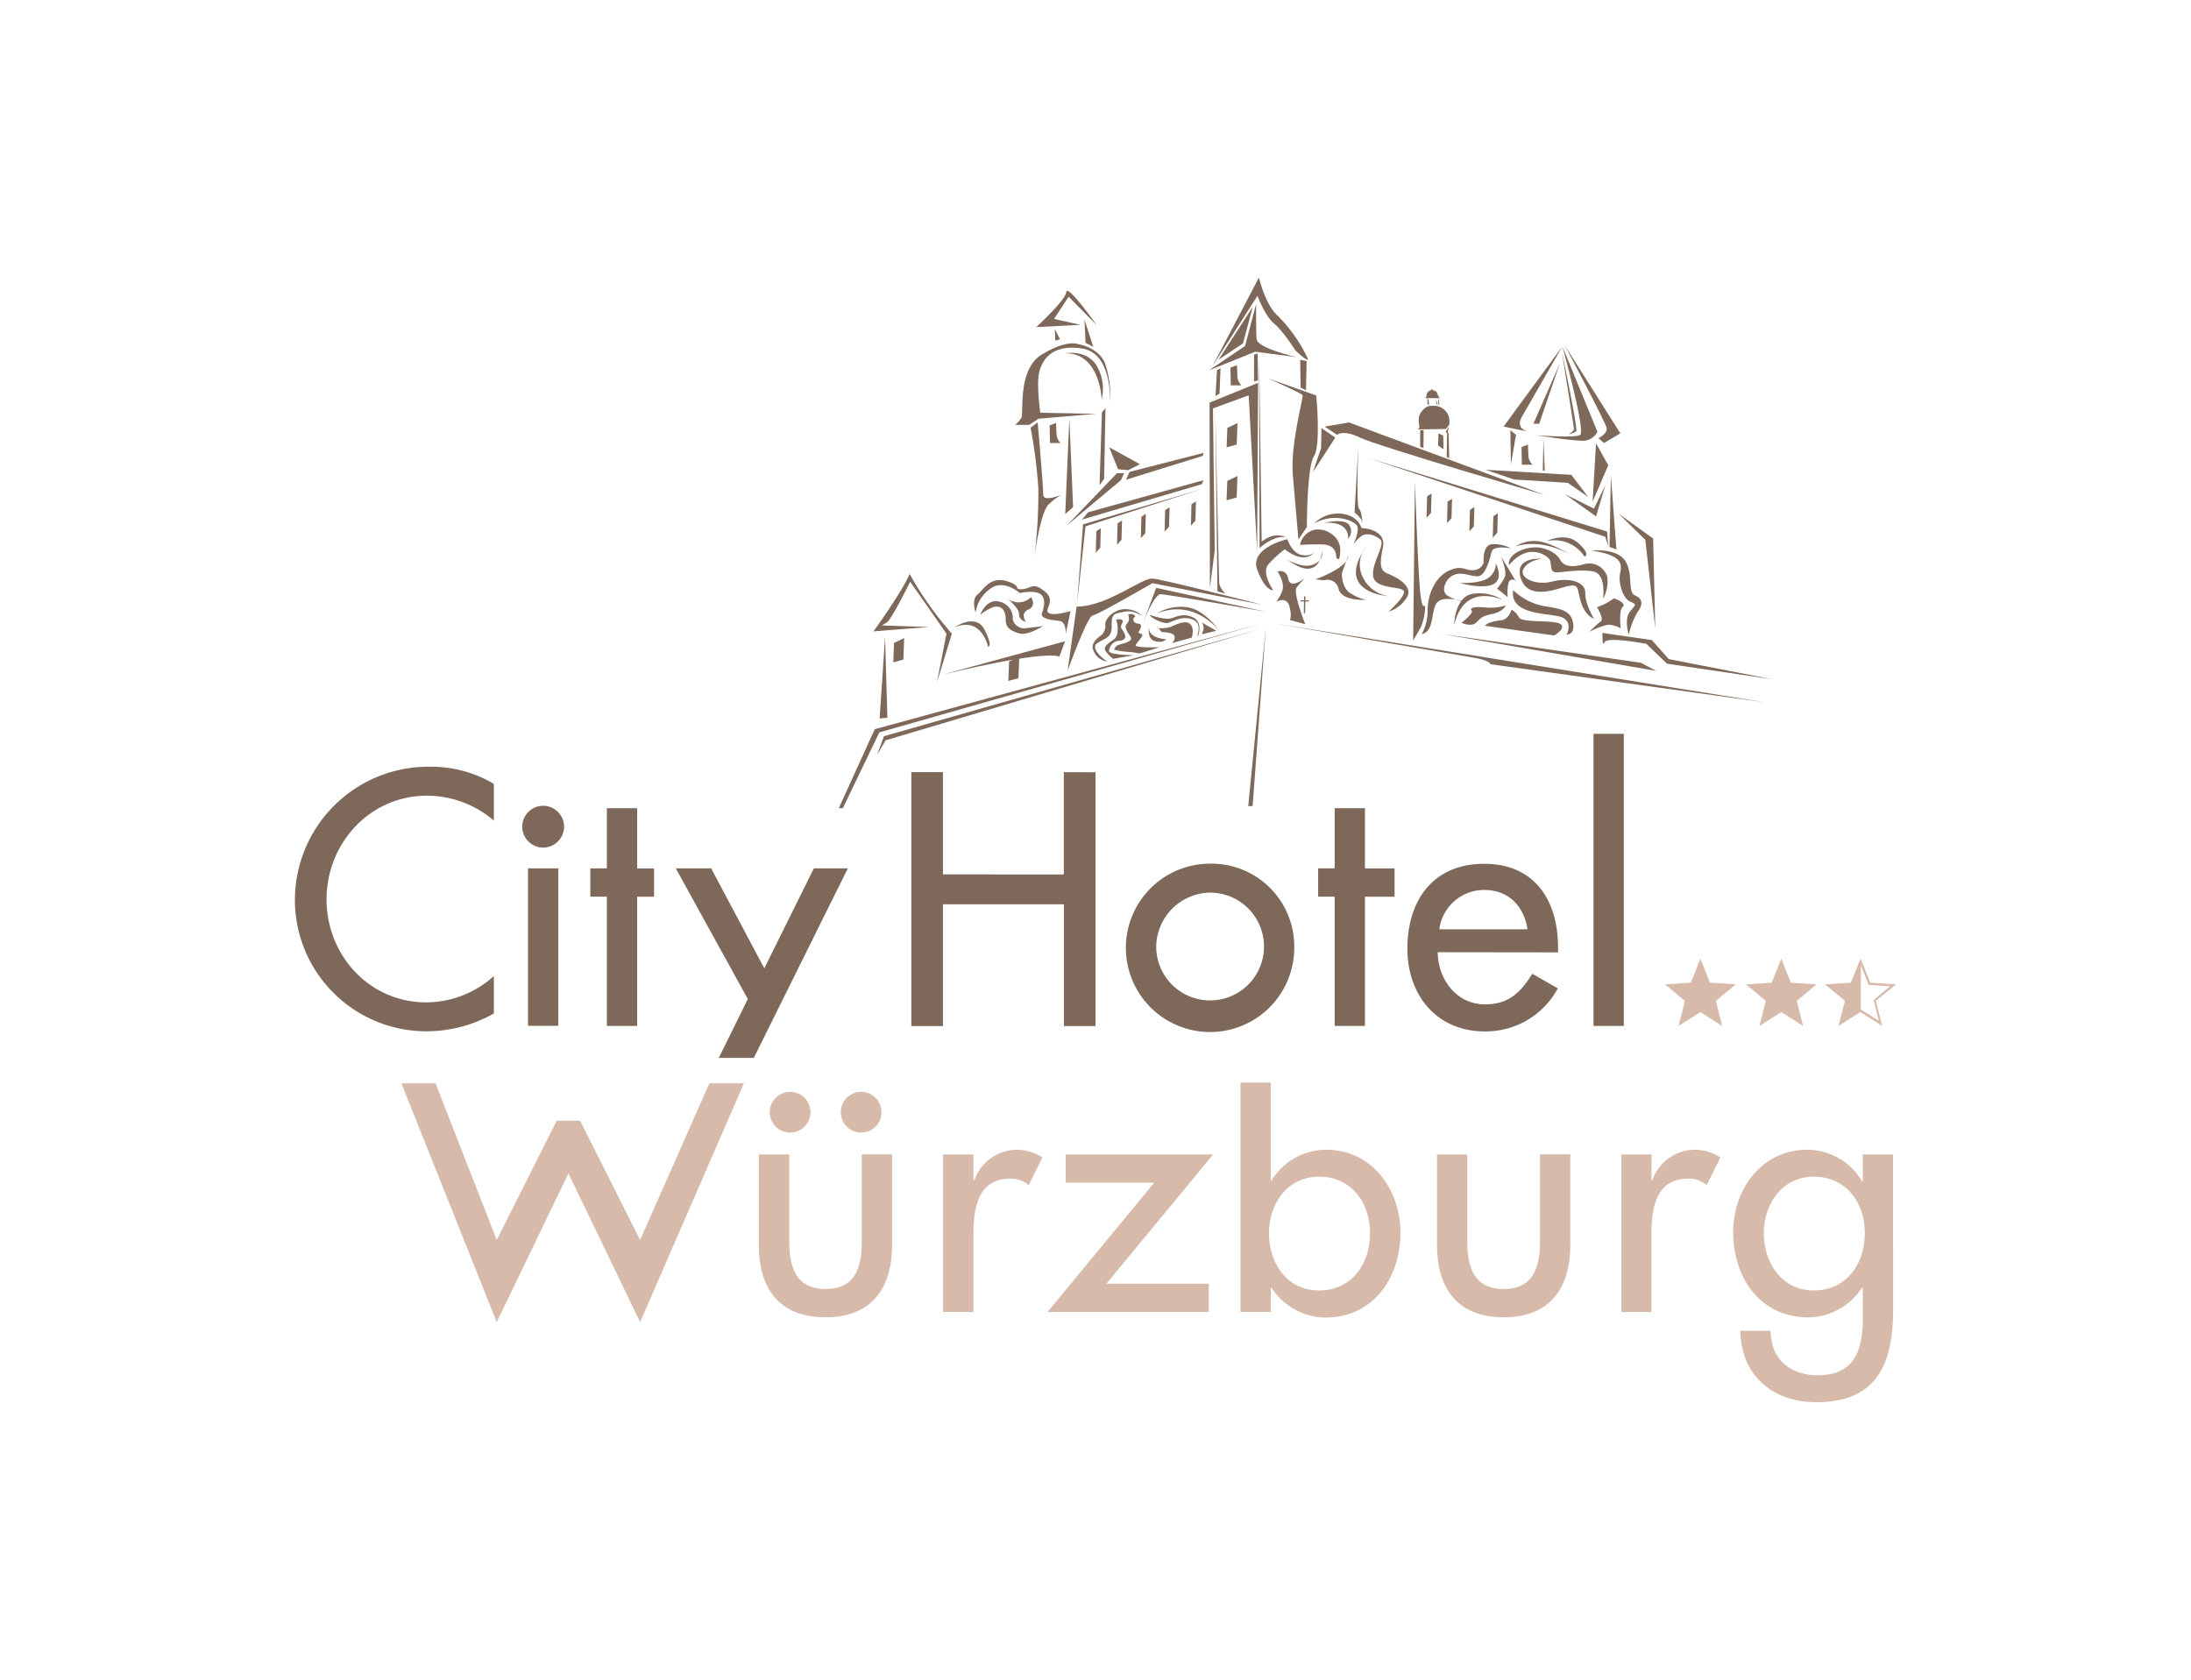 <svg id="city_hotel_wuerzburg" data-name="city hotel wuerzburg" xmlns="http://www.w3.org/2000/svg" viewBox="0 0 450 345"><defs><style>.cls-1,.cls-2{fill:#7d6859;}.cls-2{fill-rule:evenodd;}.cls-3{fill:#d7baaa;}</style></defs><path class="cls-1" d="M317.25,101.66,277.06,86.77l-5,.85,2.56,1.69s1.2-1.15,4.69.56S317.25,101.66,317.25,101.66Z"/><polygon class="cls-1" points="327.8 91.04 327.1 103.03 330.31 95.56 327.8 91.04"/><polygon class="cls-1" points="305.11 96.49 322.74 97.53 326.18 102.07 322 99.17 310.95 98.48 305.11 96.49"/><path class="cls-1" d="M320.89,71.14,308.81,87.62l4.92,1s-2.58-.52-1.12-3.08Z"/><polygon class="cls-1" points="320.36 74.66 314.94 87.03 316.12 87.05 320.36 74.66"/><path class="cls-1" d="M320.89,71.14l7.2,17.55a3.36,3.36,0,0,1-3.33,1.82c-2.59-.05-9.16-1.12-9.16-1.12s7.75.63,8.94-.06S320.89,71.14,320.89,71.14Z"/><path class="cls-1" d="M321.37,70.92,332.79,89l-3.34,2-1.16-1s1.9-.9,1.69-2.09S321.37,70.92,321.37,70.92Z"/><polygon class="cls-1" points="310.21 88.35 310.31 95.41 311.37 89.31 310.21 88.35"/><path class="cls-1" d="M268.41,108.25s0-12.47,1.46-14.56.47-12.46.47-12.46l-9.81-3.48s6.76,3,7,3.42-2.55,10.07-2,16.44,1.15,13.2,1.15,13.2Z"/><polygon class="cls-1" points="258.2 113.23 258.39 78.64 248.43 82.69 248.5 120.75 249.49 113.06 249.12 83.88 256.46 81.2 258.2 113.23"/><path class="cls-1" d="M249.05,75.17,258.57,57s1.31,5.67,3.85,7.84a31.35,31.35,0,0,1,6.19,8.83c.21.94-2.56-1.7-2.56-1.7s-2.51-4-4.36-5.5-3.42-5.71-3.42-5.71Z"/><path class="cls-1" d="M258,62.4l-2.28,8.66-7.4,5,9.49-3.82,8.45,1.1s-8-1.8-8.17-3.68S258,62.4,258,62.4Z"/><polygon class="cls-1" points="249.95 76.04 249.65 81.34 250.47 80.84 250.68 75.64 249.95 76.04"/><polygon class="cls-1" points="258.38 78.14 258.29 72.62 257.57 72.81 257.56 78.33 258.38 78.14"/><polygon class="cls-1" points="267.04 73.91 267.13 79.63 268.24 80.16 268.36 74.15 267.04 73.91"/><polygon class="cls-1" points="247.18 93.02 232 96.92 231.26 98.53 247.06 93.63 247.18 93.02"/><polygon class="cls-1" points="291.68 88.34 291.69 91.79 292.36 92.03 292.39 88.36 291.68 88.34"/><polygon class="cls-1" points="246.85 99.44 222.22 106.72 223.47 105.22 247.17 98.63 246.85 99.44"/><polygon class="cls-1" points="230.87 97.2 230.23 98.62 219.03 107.99 229.44 97.17 230.87 97.2"/><polygon class="cls-1" points="226.77 98.34 227.05 83.86 226.32 84.66 225.83 99.65 226.77 98.34"/><path class="cls-1" d="M211.67,87.85a104,104,0,0,1,1.59,12.38,105.61,105.61,0,0,1-.9,14.88s1.22-10,3.09-11.58a15.52,15.52,0,0,1,2.48-1.89s-3.7,1.56-3.67-.07-1.14-14.82-1.14-14.82Z"/><path class="cls-2" d="M267,111.92a4,4,0,0,1,2.61-3c2.25-.76,5.72,1.06,5.66,4.09s-.83,1.42-.83,1.42.21-2.55-2.82-2.6S267,111.92,267,111.92Z"/><path class="cls-2" d="M269.91,107.51a6.94,6.94,0,0,1,5.62-2c3.5.39,4.09,2.95,4.09,2.95s5.26.1,4.39,4.07-.25,4.78,1,5.28,5.22,2.33,4.05,4.7a6.69,6.69,0,0,1-3.88,3.12s4.06-3.59,3-4.41-5.9-.27-6.17-3,2.68-6.48,1.42-7.47-3-1.49-4.13-.39a8.29,8.29,0,0,0-1.31,1.41s1.33-2.85.71-3.82S274.1,105.2,269.91,107.51Z"/><path class="cls-2" d="M280.67,112.18a5.8,5.8,0,0,0-.61,6.68,6.93,6.93,0,0,0,5.35,3.61S273.78,121.93,280.67,112.18Z"/><path class="cls-2" d="M270.17,119s5.94-2.12,6.62-4.33-1.17,3-1.17,3-.22,3.19,2,4.34a8.64,8.64,0,0,0,3,1.18s-4.94.38-5.69-2.19a2.32,2.32,0,0,0-3-1.81Z"/><path class="cls-2" d="M270.12,113.25s-.66,1.1-2.72.75-3-3.25-3-3.25-7.84,1.76-6.18,6.26,3.27,4.2,3.27,4.2-2.48-3.55-1-5.27a21.81,21.81,0,0,1,3.4-3.13S267.83,116.24,270.12,113.25Z"/><path class="cls-2" d="M264.35,114.89s3.15,2,5.4,1.06,1.81-2.67,1.81-2.67S271,120,264.35,114.89Z"/><path class="cls-2" d="M272,107.39s4-1,5.09.41a2.3,2.3,0,0,1-.21,2.87S277.42,107,272,107.39Z"/><path class="cls-2" d="M262,128.08l100.56,16.19-56.4-7.84s-.15-.8-3.49-1.35S262,128.08,262,128.08Z"/><path class="cls-2" d="M262.39,117.41s1.71,2.42.88,4.16a8.65,8.65,0,0,1-1.16,2.05s2.1-1.24,2.7.85.1,2.87.1,2.87l3.17.86s-2.58-6.43-1.77-7.53a18.77,18.77,0,0,1,1.8-2s-3.08,2.5-3.52.25S262.39,117.41,262.39,117.41Z"/><path class="cls-2" d="M292,130.25a10.08,10.08,0,0,0,1.21-5.08c.06-3.34,1.73-6.82,4.46-8s3.19.06,4.94-.07a2.23,2.23,0,0,0,2.11-1.55s-.4-4,2.14-3.78a7.62,7.62,0,0,1,3.49.86s-3.65-.71-4,.72-1.21,4.92-2.8,5-3.17-1-4.94-.26-2.61,3.14-1.52,4.12a8.85,8.85,0,0,0,3.65,1.35s-4.28-1.36-5.59.21S294.68,129.67,292,130.25Z"/><path class="cls-2" d="M298.69,128.31s0-.18,0-.48c.12-1.36.71-5.23,3.6-5.83a8.9,8.9,0,0,1,6.35,1.24S300.78,119.42,298.69,128.31Z"/><polygon class="cls-2" points="321.37 101.48 327.37 104.47 329.69 99.73 327.81 106.07 321.37 101.48"/><path class="cls-2" d="M326.88,113.07s5-.54,6.82,2,.51,6.55,2.09,7.22,1.72,1.78.58,3.36a16,16,0,0,0-1.85,4.74s-1-3.21.25-4.77,1.46-1.41,0-2.08-2.47-3.87-2-5.93S332.76,114,326.88,113.07Z"/><polygon class="cls-2" points="330.85 97.68 330.57 112.34 331.99 112.85 330.85 97.68"/><polygon class="cls-2" points="332.45 105.52 339.53 110.6 339.97 129.1 337.93 110.89 332.45 105.52"/><path class="cls-2" d="M329.11,130l10.17,1.47,3.44,3.9,21.3,4.15-21.64-3.2-4.23-4.07s-8.1-1.59-8.6-.33S329.11,130,329.11,130Z"/><path class="cls-2" d="M327.41,127.11s-1.86-2.91-1.81-5.3-3.45-3.25-6.81-2.36-7-.77-5.85-2.67,3.87-2,3.87-2-5.73-.59-4.54,3.73,5.84,3,8.41,2.24,3.2-.73,3.49.71S325,126.11,327.41,127.11Z"/><path class="cls-2" d="M309.93,116.09s-.6-2.08,3.09-3.29,6.68.77,7.45,2.22,2.68,1.49,4.77.89a3.87,3.87,0,0,1,4.89,2.64,7.52,7.52,0,0,1-.89,4.45s.74-5.09-2-5.62-6.22.2-7.66.17-.76-1.93-1.38-2.73S313.84,111.38,309.93,116.09Z"/><path class="cls-2" d="M317.67,111.14s3.87-2,6.53.44,1.23,2.74,1.23,2.74A7.33,7.33,0,0,0,317.67,111.14Z"/><path class="cls-2" d="M307.22,115.72a3.56,3.56,0,0,1-1.81,3.15c-1.94,1.08-5.6.85-5.6.85s4.6,1.37,6.85.29S307.22,115.72,307.22,115.72Z"/><polygon class="cls-2" points="296.2 130.22 337.01 136.13 340.15 137.79 296.2 130.22"/><path class="cls-2" d="M310.78,121.21a12.45,12.45,0,0,0,6.48,3.31c3.81.55,5.4,1.07,5.83,3.46s-1.32,2.37-1.32,2.37,1.32-2.53-.89-3.53S310,126.62,310.78,121.21Z"/><path class="cls-1" d="M260,125.65l-22.54-4.9-2.86,7.6s2.35-6.33,3.79-6.3S260,125.65,260,125.65Z"/><polygon class="cls-1" points="180.66 147.56 181.78 130.84 182.26 147.43 180.66 147.56"/><path class="cls-1" d="M190.75,128.78l-11.34.9s6.22-8.65,7.4-11.81a70.37,70.37,0,0,0,8.69,12.28l-3.06,10,1.95-10-7.45-10.67s-3.82,7.74-4.79,8.36l-1,.62Z"/><path class="cls-1" d="M193.59,138.56l25.16-6.85-1.18,3.17S215.69,133.25,193.59,138.56Z"/><path class="cls-1" d="M219.27,137.78l1.85-13.2s2.39.21,6.57-1.62,7.41-4.16,9-4.13,22.54,5.37,22.54,5.37l-22.55-4.42s-11.13,6.48-12.25,6.62S219.27,137.78,219.27,137.78Z"/><polygon class="cls-1" points="219.63 85.97 218.78 105.57 220.4 104.16 219.63 85.97"/><path class="cls-1" d="M196,128.88s4.36-3.1,6.2.44.73,3.52.73,3.52S201.63,126.44,196,128.88Z"/><path class="cls-1" d="M200.37,125.78s-.91-2.57.39-3.66,2.62-3.78,6-2.76,1.24,1.78,3.16,1.66,2.1-1.56,4.61.41-.23,3.82.87,4.48,4.47-.4,4.47-.4l-1,4.77s.2-2.55-1.23-2.74-4.13-.39-3.63-1.66.86-3.33-.56-4-4-.07-4-.07-3.29-2.94-6-.92A7.25,7.25,0,0,0,200.37,125.78Z"/><path class="cls-1" d="M201.32,126.27s1.34-3.63,4.19-2.63A3.4,3.4,0,0,1,208,127.2a2.43,2.43,0,0,0,2.83,1.81c2.4-.27,3.36-.42,3.36-.42s-3.07,2-4.82,1.51-2.84-1.17-2.81-2.77-.59-2.72-1.86-2.74S201.32,126.27,201.32,126.27Z"/><path class="cls-1" d="M211.75,122.65a3.55,3.55,0,0,1-2.57,1.06,3.8,3.8,0,0,1-2.53-1s2.67,2.12,2.64,3.4,1.4,1.62,1.4,1.62-1.24-1.77.53-2.54S211.75,122.65,211.75,122.65Z"/><path class="cls-1" d="M221.92,66.72l-9.1.47s6-5.47,6.19-7.22,6.25,6.82,6.25,6.82l-5.78-5.85-3,4.57Z"/><polygon class="cls-1" points="222.73 65.63 222.96 70.41 224.54 71.24 222.73 65.63"/><polygon class="cls-1" points="216.64 67.58 216.75 69.97 217.71 69.67 216.64 67.58"/><polygon class="cls-1" points="227.81 91.87 234.12 95.34 231.7 96.57 229.63 96.37 227.81 91.87"/><polygon class="cls-1" points="271.41 87.93 274.24 89.89 272.1 93.2 269.64 96.98 271.33 92.07 271.41 87.93"/><rect class="cls-1" x="266.23" y="124.1" width="3.45" height="0.27" transform="translate(138.59 389.74) rotate(-88.9)"/><rect class="cls-1" x="267.85" y="122.56" width="0.24" height="1.72" transform="translate(139.42 388.97) rotate(-88.9)"/><polygon class="cls-1" points="317 90.11 316.87 96.63 317.27 96.69 317 90.11"/><path class="cls-1" d="M320.8,72.35s3.33,15.76,2.92,16.22a3.2,3.2,0,0,1-1.52.6s1.11-.55,1.06-1.14S320.8,72.35,320.8,72.35Z"/><polygon class="cls-1" points="329.7 110.25 281.09 94.09 330.07 109.17 330.3 112.17 329.7 110.25"/><path class="cls-1" d="M249.61,84.25l.44,37.22,1.66.44a4,4,0,0,1-1.29-2C250.33,118.94,249.61,84.25,249.61,84.25Z"/><path class="cls-1" d="M258.6,72.83l.1,39.75a10.27,10.27,0,0,1,3.38-2.07,7.38,7.38,0,0,1,2.09-.25,5.67,5.67,0,0,0-2.88-.17,7,7,0,0,0-2.16,1.17Z"/><polygon class="cls-1" points="257.29 63.05 250.27 73.88 255.3 70.52 257.29 63.05"/><path class="cls-1" d="M312.5,91.82l.07,3.63,2.2,0a2.83,2.83,0,0,1-.86-1.87c-.05-1.17-.09-2.27-.09-2.27Z"/><path class="cls-1" d="M252.72,75.51l.07,3.64,2.19,0a2.81,2.81,0,0,1-.85-1.87c0-1.16-.09-2.26-.09-2.26Z"/><path class="cls-1" d="M215.58,87.36l.07,3.64,2.19,0a2.8,2.8,0,0,1-.85-1.87c-.05-1.17-.09-2.26-.09-2.26Z"/><path class="cls-1" d="M279,91.18l-.79,14.1a7.19,7.19,0,0,1,1.4,1.45,3,3,0,0,1,.24,1.17s-.08-2.85-.72-3.38S279,91.18,279,91.18Z"/><path class="cls-1" d="M290.61,98.92l-.37,32.63s1.07-1.79,1.61-2.82a11,11,0,0,0,.85-4c0-1-.54,1.29-1-3S290.61,98.92,290.61,98.92Z"/><polygon class="cls-1" points="221.22 124 222.44 107.7 246.93 100.41 222.95 108.1 221.22 124"/><polygon class="cls-1" points="293.16 81.95 293.21 83.13 293.52 83.06 293.35 81.96 293.16 81.95"/><polygon class="cls-1" points="295.39 82.07 295.44 83.13 295.63 83.17 295.5 82.04 295.39 82.07"/><polygon class="cls-1" points="297.59 87.63 297.34 88.76 297.52 88.99 297.65 94.14 297.13 93.82 297.22 88.95 296.89 88.72 297.59 87.63"/><polygon class="cls-1" points="294.94 82.03 295 82.97 295.26 83.09 294.94 82.03"/><path class="cls-1" d="M295.81,81.78l-3.14,0a.58.58,0,0,0,.32-.45,1.15,1.15,0,0,1,.85-1.16l.27-.29s.15.3.26.31a.91.91,0,0,1,.75.43C295.26,80.94,295.47,81.7,295.81,81.78Z"/><path class="cls-1" d="M297,88.11l-5.89.08a.57.57,0,0,0,.38-.33c.16-.3-.6-2,.48-3.32s1.57-1.18,2.82-1.19a3.23,3.23,0,0,1,2.76,2.17,4.29,4.29,0,0,1,.11,1.66Z"/><polygon class="cls-1" points="296.42 89.46 296.48 92.26 295.36 91.52 295.44 89.03 296.42 89.46"/><path class="cls-1" d="M225.15,85,213.32,86l-1.95,1.27-2.86,0a7.47,7.47,0,0,0,1.26-1.44c.56-.84-.89-9.9,4.19-13s7.3-2.18,7.3-2.18,4.31.55,5.71,4a20.17,20.17,0,0,1,1,8s.59-10.1-5.73-11.07-8.23,2.46-8.81,4.92.22,8.27.22,8.27Z"/><path class="cls-1" d="M218.75,72.56s4.49-.84,6.51,2.6a9.26,9.26,0,0,1,1,6.89S226,72.47,218.75,72.56Z"/><path class="cls-1" d="M309.28,124.34a10.08,10.08,0,0,1-4.11.43c-2.38-.22-3.41.1-2.91.62s-2.09,2.52-2.09,2.52,1.86.89,2.9.06.88-1.35,3.27-1.82S309.28,124.34,309.28,124.34Z"/><path class="cls-1" d="M331.47,122.89A11.77,11.77,0,0,1,328,124.7s1.49,2.41.8,2.91-2.43,2.17-2.43,2.17a17.89,17.89,0,0,1,3.78-1.46,5.35,5.35,0,0,1,2.72.74s-.45-3.59.42-4.43S331.47,122.89,331.47,122.89Z"/><path class="cls-1" d="M310.45,125.21s-.55,2-2.09,2.18a10.57,10.57,0,0,0-2.74.63l-.69.5,14.29,2s2.58-1.49,1.23-2.37-7.84-.15-8.49-1.35A3.55,3.55,0,0,0,310.45,125.21Z"/><path class="cls-1" d="M308.27,114.26s1.31,3.09.78,4.28a11.3,11.3,0,0,1-1.58,2.35l2.18,1.75s-.28-3.42.75-3.57a1,1,0,0,1,1.18.71Z"/><path class="cls-1" d="M322.43,113.85s-3.7-2.29-6.42-2.68a7.12,7.12,0,0,0-4.8,1.1S315.85,110.31,322.43,113.85Z"/><polygon class="cls-1" points="180.12 155.1 181.56 151.21 258.88 129.16 181.88 152.06 180.12 155.1"/><path class="cls-1" d="M237.63,126a9.35,9.35,0,0,1,6.48-1.23c3.62.7,6.31,4.83,6.31,4.83S245.46,122.83,237.63,126Z"/><path class="cls-1" d="M236.17,126.29s3.13,1.17,4.5.67,2.69-1,4.47-.11,1.19,3.61.79,3.9c0-.58,1.08-2.8-1.14-3.57s-4,.6-5,.78S236.16,126.82,236.17,126.29Z"/><path class="cls-1" d="M234.56,126.45a5,5,0,0,0-4.54-1.2c-2.49.77-3.15,2.61-3,3.05a2.57,2.57,0,0,1-.77,2.12c-.59.42-1.92,1.37-1.84,2.63a3.58,3.58,0,0,0,3.05,2.83c-1.63-1-3.39-2.93-2.11-3.78s2.49-1,2.86-2.37-.47-3.46,1.43-3.81S232.06,125.14,234.56,126.45Z"/><path class="cls-1" d="M229.26,127.27s1,3.12-.62,4.16-1.92,1.62-1.6,2.25a8,8,0,0,0,1.57,1.64l4.29-.75s-5.14,0-5.13-.87a2.31,2.31,0,0,1,1.74-2.06c.88,0,2.09-.29,1.39-1.62s-.9-.94-.4-2.05S229.26,127.27,229.26,127.27Z"/><path class="cls-1" d="M231.7,126.25s.47,1.08-.13,1.7-.41,1.06,0,1.84,1.23,1.38.35,1.9-2,.59-2.5.92a1.43,1.43,0,0,0-.59.82,13.47,13.47,0,0,0,2.56.44,18.89,18.89,0,0,1,2.66.34l4.15-1.28s-5.24.19-4.94-.44,1.84-2.05,1.21-2.26-.77-.25-.52-.59.85-1.53-.22-1.56-1.14-1.18-.7-1.32S232.63,125.78,231.7,126.25Z"/><path class="cls-1" d="M236,128.62s-.54,2.6,1.2,3.07,2.29-.39,2.29-.39S235.59,131.13,236,128.62Z"/><path class="cls-1" d="M238.62,129.83s2.43-.05,2.61.88a1.36,1.36,0,0,1-.61,1.39l4.15-1.13s.72-2.17-.53-2.93-3.36.67-4.24.84-2.19.3-2.38-.09S238.62,129.83,238.62,129.83Z"/><path class="cls-1" d="M246.82,127.85a1.9,1.9,0,0,1,.36,1.37,4.89,4.89,0,0,1-.36,1.06l3-.72Z"/><polygon class="cls-2" points="183.62 132.06 183.47 136.04 185.54 135.47 185.7 131.05 183.62 132.06"/><polygon class="cls-2" points="252.08 87.9 251.93 91.88 254 91.31 254.16 86.9 252.08 87.9"/><polygon class="cls-2" points="293.91 105.33 294.02 101.35 293.11 101.95 292.99 106.36 293.91 105.33"/><polygon class="cls-2" points="298.12 106.42 298.23 102.44 297.31 103.03 297.2 107.44 298.12 106.42"/><polygon class="cls-2" points="302.71 108.12 302.82 104.13 301.91 104.73 301.79 109.14 302.71 108.12"/><polygon class="cls-2" points="307.52 109.42 307.63 105.43 306.71 106.03 306.59 110.44 307.52 109.42"/><polygon class="cls-2" points="252.07 98.77 251.92 102.75 253.99 102.18 254.15 97.77 252.07 98.77"/><polygon class="cls-2" points="207.25 135.88 207.1 139.86 209.18 139.29 209.34 134.87 207.25 135.88"/><polygon class="cls-2" points="225.98 112.49 226.09 108.51 225.17 109.1 225.06 113.52 225.98 112.49"/><polygon class="cls-2" points="230.34 110.87 230.45 106.89 229.54 107.48 229.42 111.89 230.34 110.87"/><polygon class="cls-2" points="235.23 109.52 235.33 105.53 234.42 106.13 234.31 110.54 235.23 109.52"/><polygon class="cls-2" points="240.11 108.17 240.22 104.18 239.31 104.78 239.19 109.19 240.11 108.17"/><polygon class="cls-2" points="245.52 106.96 245.63 102.98 244.71 103.57 244.6 107.98 245.52 106.96"/><path class="cls-1" d="M101.43,168.54a21.12,21.12,0,0,0-13.76-5.11c-11.68,0-20.6,9.75-20.6,21.29s8.85,21.16,20.46,21.16a20.84,20.84,0,0,0,13.9-5.4v7.68a28.2,28.2,0,0,1-13.69,3.66,27,27,0,0,1-27.17-26.89,27.4,27.4,0,0,1,27.72-27.45A25.17,25.17,0,0,1,101.43,161Z"/><path class="cls-1" d="M115.84,170a4.29,4.29,0,0,1-8.57,0,4.29,4.29,0,1,1,8.57,0Zm-1.17,40.7h-6.22V178.36h6.22Z"/><path class="cls-1" d="M130.86,210.72h-6.22V184.17h-3.39v-5.81h3.39V166h6.22v12.37h3.47v5.81h-3.47Z"/><path class="cls-1" d="M218.49,179.61v-21H225v52.13h-6.49v-25H193.67v25h-6.5V158.59h6.5v21Z"/><path class="cls-1" d="M265.82,194.61a17.29,17.29,0,1,1-17.28-17.22A17,17,0,0,1,265.82,194.61Zm-28.35,0a11.07,11.07,0,1,0,11.07-11.27A11.23,11.23,0,0,0,237.47,194.61Z"/><path class="cls-1" d="M280.34,210.72h-6.22V184.17h-3.39v-5.81h3.39V166h6.22v12.37h6.08v5.81h-6.08Z"/><path class="cls-1" d="M295.28,195.58c.07,5.53,3.8,10.71,9.74,10.71,4.77,0,7.33-2.42,9.68-6.29l5.26,3a16.86,16.86,0,0,1-15,8.85c-9.88,0-15.9-7.46-15.9-17,0-10,5.33-17.43,15.77-17.43S320,185,320,194.61v1Zm18.45-4.71c-.76-4.84-3.94-8.08-8.91-8.08a9.26,9.26,0,0,0-9.2,8.08Z"/><path class="cls-1" d="M333.51,210.72h-6.22v-60h6.22Z"/><path class="cls-3" d="M162.11,237.12V255c0,5.19,1.31,9.75,7.46,9.75S177,260.21,177,255v-17.9h6.22v18.59c0,8.85-4.14,14.87-13.69,14.87s-13.68-6-13.68-14.87V237.12Zm4.35-8.71a4.18,4.18,0,1,1-4.14-4.15A4.17,4.17,0,0,1,166.46,228.41Zm14.59,0a4.18,4.18,0,1,1-4.15-4.15A4.18,4.18,0,0,1,181.05,228.41Z"/><path class="cls-3" d="M199.93,242.37h.2a9.33,9.33,0,0,1,8.85-6.22,9.68,9.68,0,0,1,5.12,1.59l-2.83,5.67a5.45,5.45,0,0,0-3.81-1.32c-6.7,0-7.53,6.23-7.53,11.48v15.9H193.7V237.12h6.23Z"/><path class="cls-3" d="M248.26,263.66v5.81H215.14l21.92-26.55H218.87v-5.8h30.29l-21.92,26.54Z"/><path class="cls-3" d="M301.36,237.12V255c0,5.19,1.31,9.75,7.47,9.75s7.46-4.56,7.46-9.75v-17.9h6.23v18.59c0,8.85-4.15,14.87-13.69,14.87s-13.69-6-13.69-14.87V237.12Z"/><path class="cls-3" d="M339.18,242.37h.21a9.31,9.31,0,0,1,8.85-6.22,9.65,9.65,0,0,1,5.11,1.59l-2.83,5.67a5.44,5.44,0,0,0-3.8-1.32c-6.71,0-7.54,6.23-7.54,11.48v15.9H333V237.12h6.22Z"/><path class="cls-3" d="M388.82,268.85c0,11.13-3.18,19.15-15.76,19.15-9,0-15.49-5.53-15.62-14.66h6.22c0,5.81,4,9.13,9.68,9.13,7.67,0,9.26-5.26,9.26-11.89v-6.15h-.14a13.35,13.35,0,0,1-11,6.15c-10,0-15.49-8.23-15.49-17.49,0-8.85,5.88-16.94,15.22-16.94a13.08,13.08,0,0,1,11.26,6.5h.14v-5.53h6.22ZM383,253.29c0-6.29-3.81-11.61-10.51-11.61-6.43,0-10.23,5.6-10.23,11.61s3.66,11.76,10.23,11.76C379.21,265.05,383,259.65,383,253.29Z"/><polygon class="cls-3" points="145.7 222.5 131.47 254.68 119.14 230.18 114.35 230.18 102.02 254.68 89.45 222.5 82.44 222.5 102.02 271.55 116.75 241 131.47 271.55 152.79 222.5 145.7 222.5"/><path class="cls-3" d="M272.39,236.15a13.27,13.27,0,0,0-11.27,6.36H261V222.36h-6.22v47.11H261v-5h.14a13.36,13.36,0,0,0,11,6.15c10,0,15.49-8.23,15.49-17.49C287.6,244.24,281.72,236.15,272.39,236.15Zm-1.52,28.9c-6.57,0-10.24-5.67-10.24-11.76s3.81-11.61,10.24-11.61c6.7,0,10.51,5.32,10.51,11.61S277.64,265.05,270.87,265.05Z"/><polygon class="cls-1" points="147.63 217.28 154.82 217.28 174.13 178.36 167.15 178.36 156.98 198.89 146.06 178.36 138.8 178.36 153.59 205.19 147.63 217.28"/><polygon class="cls-1" points="173.11 165.99 180.6 150.43 258.68 128.18 179.66 149.77 172.28 165.99 173.11 165.99"/><polygon class="cls-1" points="257.27 165.57 259.98 128.95 256.37 165.57 257.27 165.57"/><polygon class="cls-3" points="365.85 196.91 367.81 201.84 373.11 202.18 369.02 205.57 370.33 210.72 365.85 207.88 361.36 210.72 362.67 205.57 358.59 202.18 363.88 201.84 365.85 196.91"/><polygon class="cls-3" points="349.24 196.91 351.2 201.84 356.5 202.18 352.41 205.57 353.72 210.72 349.24 207.88 344.75 210.72 346.06 205.57 341.98 202.18 347.27 201.84 349.24 196.91"/><path class="cls-3" d="M389.43,202.18l-5.3-.34-2-4.93h0l-2,4.93-5.3.34h0l4.09,3.39-1.31,5.15h0l4.48-2.84,4.49,2.84-1.31-5.15Zm-3.53,7.49-3.71-2.34v-9.08l1.61,4.05,4.4.28-3.39,2.82Z"/></svg>